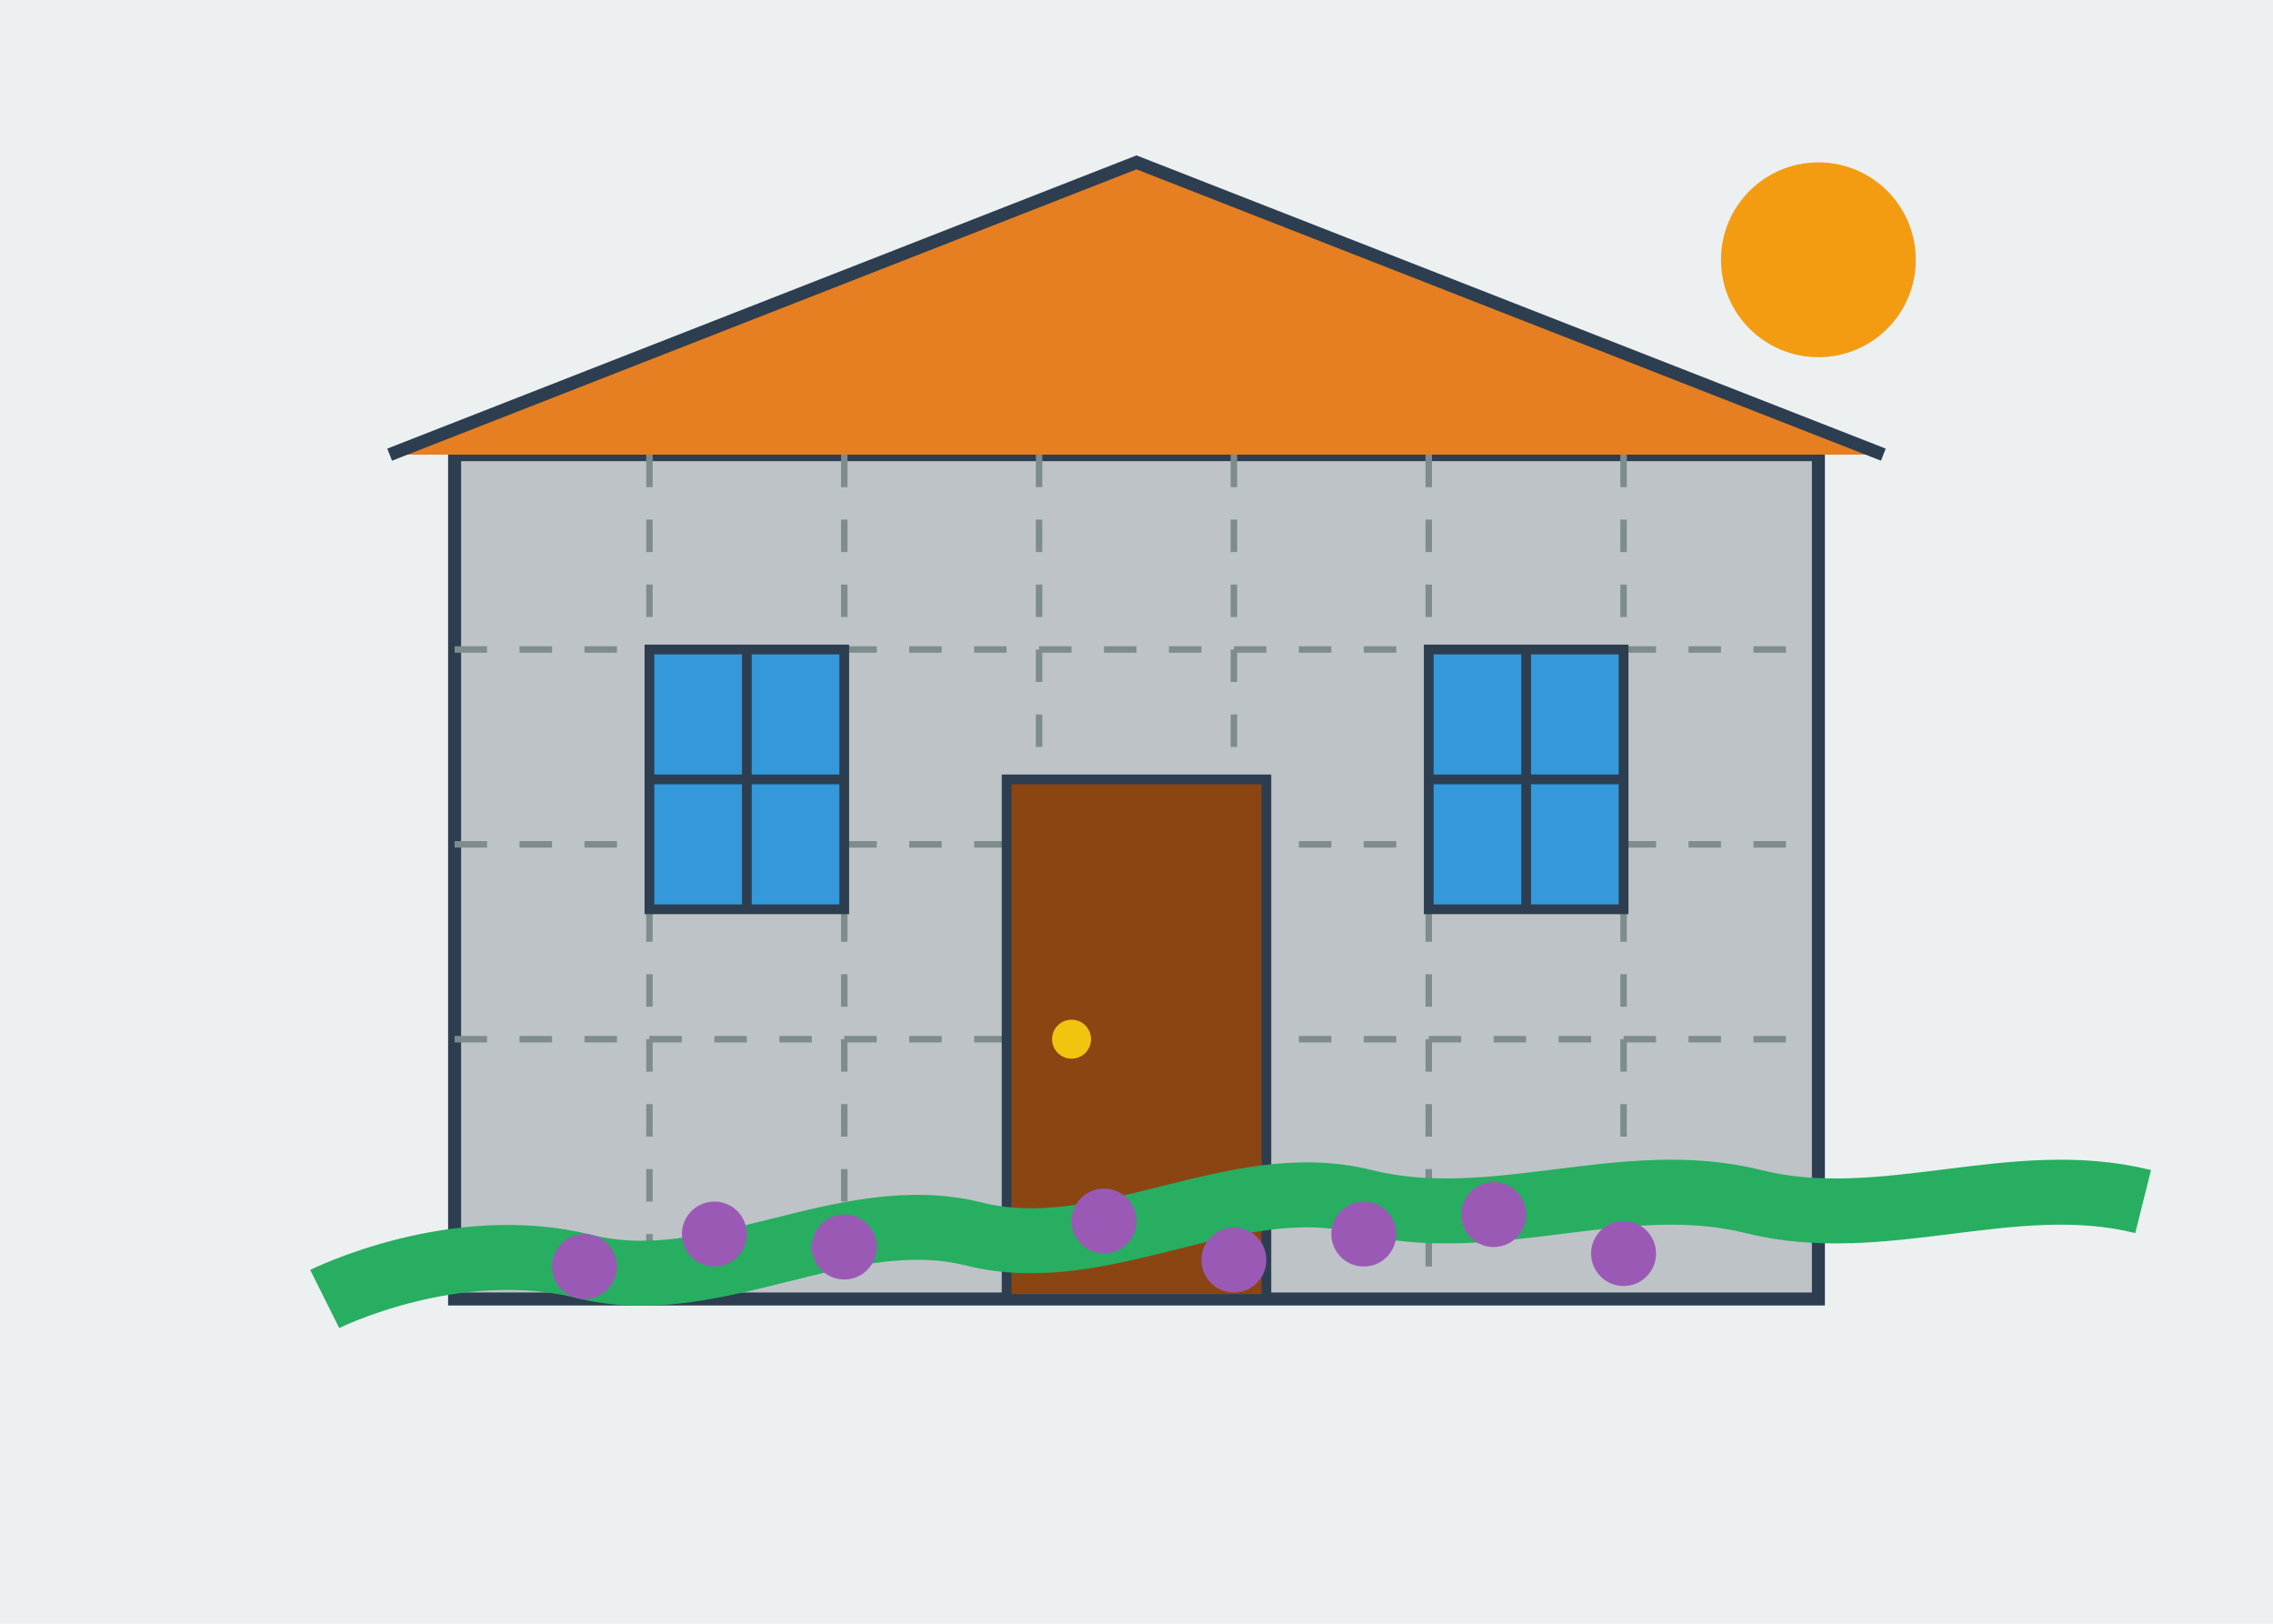 <svg width="350" height="250" viewBox="0 0 350 250" fill="none" xmlns="http://www.w3.org/2000/svg">
  <!-- Sky and background -->
  <rect width="350" height="250" fill="#ecf0f1"/>
  
  <!-- Stone house -->
  <rect x="70" y="70" width="210" height="130" fill="#bdc3c7" stroke="#2c3e50" stroke-width="2"/>
  
  <!-- Stone texture pattern -->
  <path d="M70 100H280M70 130H280M70 160H280M100 70V200M130 70V200M160 70V200M190 70V200M220 70V200M250 70V200" stroke="#7f8c8d" stroke-width="1" stroke-dasharray="5 5"/>
  
  <!-- Roof -->
  <path d="M60 70L175 25L290 70" fill="#e67e22" stroke="#2c3e50" stroke-width="2"/>
  
  <!-- Windows -->
  <rect x="100" y="100" width="30" height="40" fill="#3498db" stroke="#2c3e50" stroke-width="1.5"/>
  <path d="M100 120H130" stroke="#2c3e50" stroke-width="1.5"/>
  <path d="M115 100V140" stroke="#2c3e50" stroke-width="1.5"/>
  
  <rect x="220" y="100" width="30" height="40" fill="#3498db" stroke="#2c3e50" stroke-width="1.5"/>
  <path d="M220 120H250" stroke="#2c3e50" stroke-width="1.5"/>
  <path d="M235 100V140" stroke="#2c3e50" stroke-width="1.5"/>
  
  <!-- Door -->
  <rect x="155" y="120" width="40" height="80" fill="#8b4513" stroke="#2c3e50" stroke-width="1.5"/>
  <circle cx="165" cy="160" r="3" fill="#f1c40f"/>
  
  <!-- Garden -->
  <path d="M50 200C50 200 70 190 90 195C110 200 130 185 150 190C170 195 190 180 210 185C230 190 250 180 270 185C290 190 310 180 330 185" stroke="#27ae60" stroke-width="10"/>
  
  <!-- Lavender in garden -->
  <circle cx="90" cy="195" r="5" fill="#9b59b6"/>
  <circle cx="110" cy="190" r="5" fill="#9b59b6"/>
  <circle cx="130" cy="192" r="5" fill="#9b59b6"/>
  <circle cx="170" cy="188" r="5" fill="#9b59b6"/>
  <circle cx="190" cy="194" r="5" fill="#9b59b6"/>
  <circle cx="210" cy="190" r="5" fill="#9b59b6"/>
  <circle cx="230" cy="187" r="5" fill="#9b59b6"/>
  <circle cx="250" cy="193" r="5" fill="#9b59b6"/>
  
  <!-- Sun -->
  <circle cx="280" cy="40" r="15" fill="#f39c12"/>
</svg>
